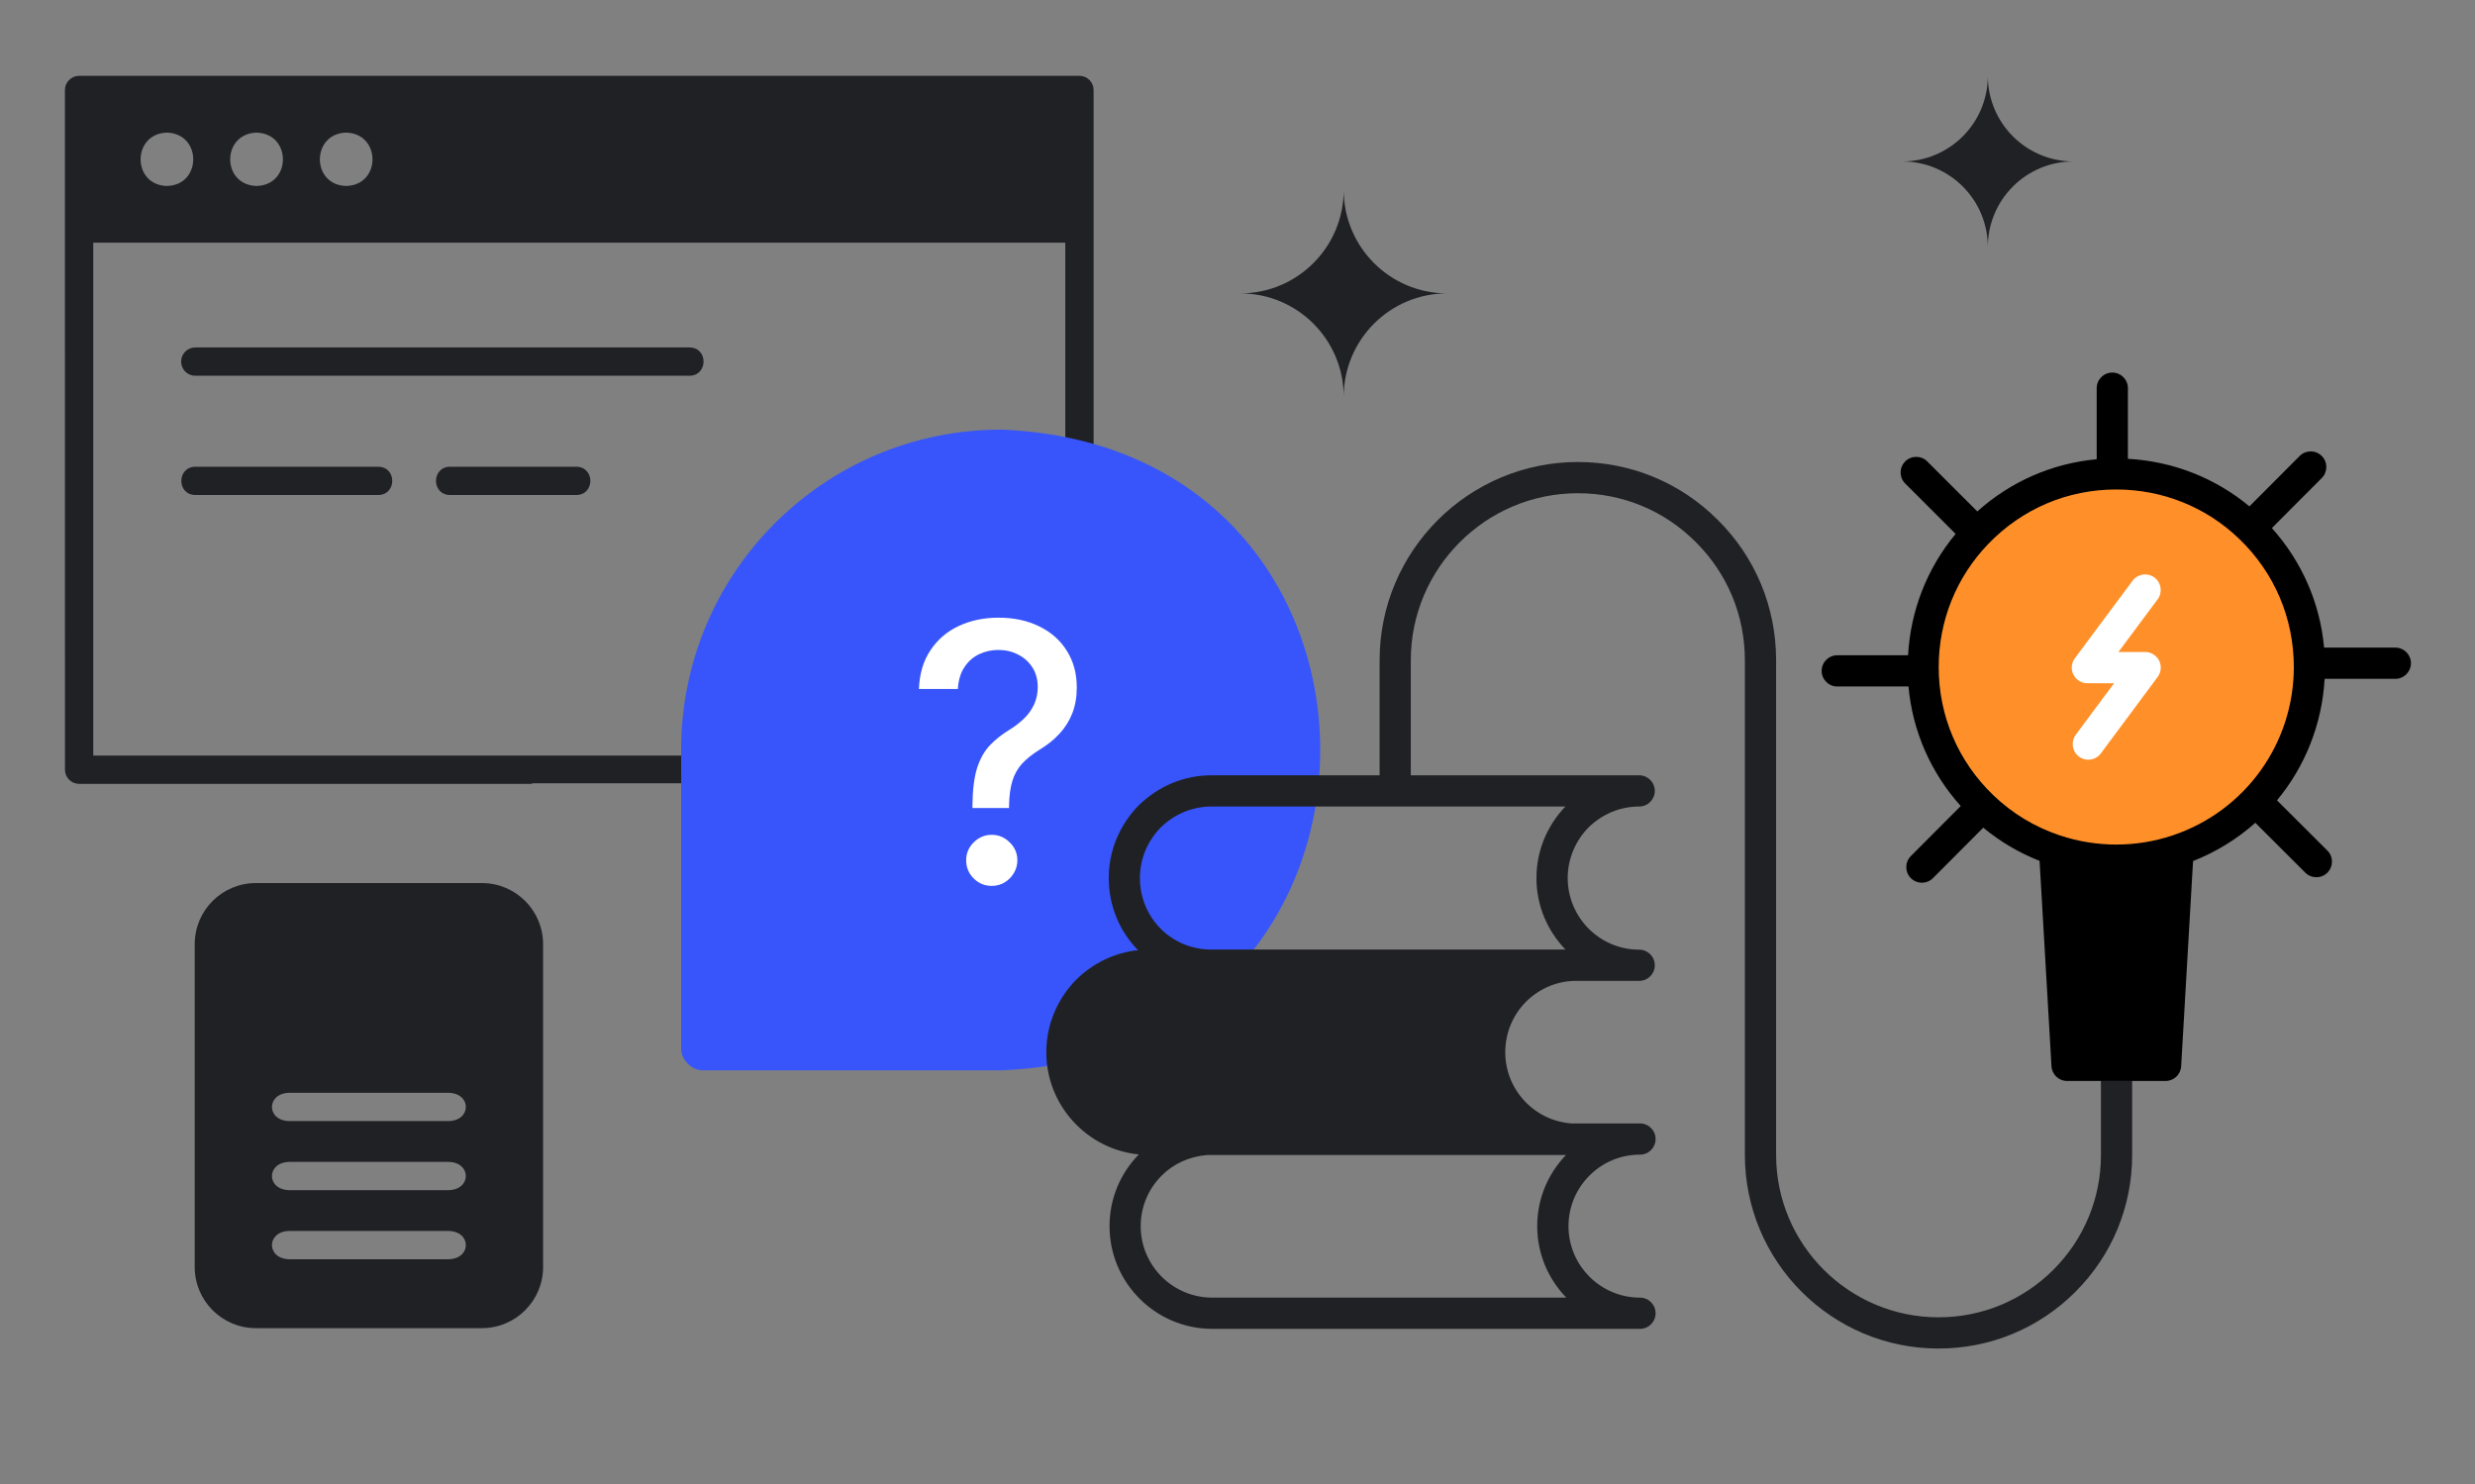 <svg width="607" height="364" viewBox="0 0 607 364" fill="none" xmlns="http://www.w3.org/2000/svg">
<rect x="0" y="0" width="607" height="364" fill="#808080" stroke="none"/>
<path d="M329.548 97.311C329.548 83.305 340.903 71.95 354.909 71.95C340.903 71.95 329.548 60.595 329.548 46.59C329.548 60.595 318.193 71.95 304.188 71.95C318.193 71.95 329.548 83.305 329.548 97.311Z" fill="#202124"/>
<path d="M466.531 39.592C478.124 39.592 487.523 30.194 487.523 18.6C487.523 30.194 496.922 39.592 508.515 39.592C496.922 39.592 487.523 48.991 487.523 60.584C487.523 48.991 478.124 39.592 466.531 39.592Z" fill="#202124"/>
<path fill-rule="evenodd" clip-rule="evenodd" d="M269.234 143.326H268.208V22.07C268.208 20.151 266.653 18.6 264.738 18.6H19.402C18.441 18.6 17.57 18.992 16.942 19.628C16.31 20.256 15.918 21.127 15.918 22.081V56.053C15.909 56.061 15.917 82.119 15.926 111.141L15.926 112.383L15.927 115.489C15.938 150.799 15.949 188.754 15.932 188.774C15.932 190.693 17.487 192.244 19.402 192.244H130.432V192.105H180.227V188.715V163.314C180.227 156.131 186.092 150.266 193.275 150.266C193.462 150.315 214.168 150.292 233.261 150.271L233.655 150.27C249.831 150.252 264.736 150.236 264.866 150.266H269.234V143.326ZM84.904 32.526C93.492 32.751 93.523 45.4 84.904 45.608C76.284 45.4 76.315 32.748 84.904 32.526ZM62.938 32.526C71.519 32.772 71.551 45.379 62.938 45.608C54.277 45.386 54.308 32.762 62.938 32.526ZM40.938 32.526C49.526 32.751 49.557 45.4 40.938 45.608C32.318 45.4 32.349 32.748 40.938 32.526ZM173.287 163.314V185.304H22.872V59.523H261.268V143.326H193.275C182.274 143.326 173.287 152.313 173.287 163.314ZM169.133 85.212H47.891C45.976 85.212 44.421 86.763 44.421 88.682C44.421 90.601 45.976 92.152 47.891 92.152H169.133C173.651 92.09 173.727 85.292 169.133 85.212ZM92.781 114.465H47.889C43.343 114.538 43.315 121.329 47.889 121.405H92.781C97.327 121.332 97.355 114.541 92.781 114.465ZM110.35 114.465H141.362C145.932 114.541 145.915 121.332 141.362 121.405H110.35C105.779 121.329 105.797 114.538 110.35 114.465Z" fill="#202124"/>
<path d="M172.285 262.497H245.612C349.843 258.307 349.843 109.556 245.612 105.366C202.139 105.366 167.047 140.459 167.047 183.932V257.259C167.047 259.878 169.666 262.497 172.285 262.497Z" fill="#3755FA"/>
<circle cx="519.007" cy="163.6" r="46.773" fill="#FF9029"/>
<path d="M238.492 198.179V197.582C238.534 193.688 238.921 190.59 239.654 188.288C240.408 185.985 241.475 184.122 242.857 182.698C244.238 181.275 245.903 179.977 247.849 178.805C249.105 178.009 250.236 177.12 251.241 176.136C252.245 175.152 253.041 174.022 253.627 172.745C254.213 171.468 254.506 170.055 254.506 168.506C254.506 166.643 254.067 165.031 253.187 163.67C252.308 162.31 251.136 161.263 249.671 160.53C248.226 159.777 246.614 159.4 244.835 159.4C243.223 159.4 241.685 159.735 240.219 160.405C238.754 161.074 237.54 162.121 236.577 163.545C235.614 164.947 235.059 166.758 234.913 168.977H225.367C225.514 165.209 226.466 162.027 228.225 159.431C229.983 156.815 232.307 154.836 235.195 153.497C238.105 152.157 241.318 151.487 244.835 151.487C248.687 151.487 252.057 152.209 254.946 153.654C257.835 155.077 260.074 157.076 261.665 159.651C263.277 162.205 264.083 165.188 264.083 168.6C264.083 170.944 263.717 173.059 262.984 174.943C262.251 176.806 261.205 178.47 259.844 179.935C258.504 181.401 256.893 182.698 255.009 183.829C253.229 184.938 251.785 186.09 250.675 187.283C249.587 188.476 248.791 189.889 248.289 191.522C247.787 193.155 247.515 195.175 247.473 197.582V198.179H238.492ZM243.234 217.27C241.517 217.27 240.041 216.663 238.806 215.448C237.571 214.213 236.954 212.727 236.954 210.99C236.954 209.273 237.571 207.808 238.806 206.594C240.041 205.359 241.517 204.741 243.234 204.741C244.929 204.741 246.395 205.359 247.63 206.594C248.886 207.808 249.514 209.273 249.514 210.99C249.514 212.141 249.221 213.198 248.634 214.161C248.069 215.103 247.316 215.857 246.374 216.422C245.432 216.987 244.385 217.27 243.234 217.27Z" fill="white"/>
<path fill-rule="evenodd" clip-rule="evenodd" d="M522.916 264.997H515.263V283.255C515.263 293.887 511.121 303.887 503.597 311.41C496.074 318.934 486.066 323.076 475.412 323.076C453.459 323.076 435.595 305.212 435.595 283.259V161.936C435.595 148.923 430.533 136.709 421.348 127.571C412.194 118.375 399.985 113.309 386.972 113.309C360.16 113.309 338.349 135.121 338.349 161.932V190.145H297.116C290.465 190.145 284.141 192.752 279.259 197.538C274.531 202.362 271.924 208.683 271.924 215.337C271.924 222.251 274.65 228.484 279.095 233.028C273.447 233.637 268.156 236.133 263.945 240.261C259.217 245.088 256.609 251.409 256.609 258.063C256.609 271.107 266.579 281.865 279.297 283.129C274.669 287.869 272.115 294.098 272.115 300.717C272.115 314.607 283.417 325.905 297.307 325.905H402.209C404.327 325.905 406.038 324.194 406.038 322.077C406.038 319.96 404.327 318.248 402.209 318.248C392.542 318.248 384.675 310.384 384.675 300.717C384.675 296.035 386.509 291.624 389.832 288.301C393.132 285.001 397.531 283.182 402.209 283.182C404.327 283.182 406.038 281.471 406.038 279.354C406.038 277.237 404.327 275.525 402.209 275.525H385.452C376.317 274.905 369.169 267.248 369.169 258.063C369.169 253.389 370.991 248.974 374.273 245.663C377.473 242.496 381.665 240.686 386.08 240.567H402.014C404.131 240.567 405.843 238.855 405.843 236.738C405.843 234.621 404.131 232.91 402.014 232.91C392.347 232.91 384.483 225.027 384.483 215.337C384.483 210.696 386.313 206.282 389.575 202.951C392.96 199.632 397.378 197.802 402.014 197.802C404.131 197.802 405.843 196.09 405.843 193.973C405.843 191.856 404.131 190.145 402.014 190.145H346.002V161.932C346.002 139.344 364.38 120.966 386.968 120.966C397.933 120.966 408.217 125.228 415.931 132.984C423.669 140.687 427.934 150.967 427.934 161.936V283.259C427.934 309.439 449.228 330.733 475.408 330.733C488.107 330.733 500.041 325.794 509.007 316.824C517.974 307.854 522.916 295.935 522.916 283.255V264.997ZM297.292 318.248C287.625 318.248 279.757 310.384 279.757 300.717C279.757 296.035 281.591 291.624 284.918 288.301C287.835 285.388 291.69 283.634 296.135 283.259H384.07C379.521 287.987 377.006 294.159 377.006 300.721C377.006 307.536 379.736 313.715 384.146 318.252L297.292 318.248ZM383.928 232.871H296.488C286.997 232.588 279.565 224.885 279.565 215.337C279.565 210.696 281.395 206.282 284.657 202.951C288.046 199.632 292.464 197.802 297.1 197.802H383.913C379.342 202.591 376.815 208.801 376.815 215.337C376.815 222.148 379.533 228.327 383.928 232.871Z" fill="#202124"/>
<path fill-rule="evenodd" clip-rule="evenodd" d="M587.458 158.831H569.992C568.989 147.877 564.536 137.716 557.181 129.508L569.421 117.237C570.914 115.74 570.914 113.317 569.414 111.824C567.917 110.334 565.497 110.331 564 111.831L551.676 124.19C543.261 117.188 532.889 113.137 521.878 112.528V95.2C521.878 93.083 520.167 91.372 518.05 91.372C515.932 91.372 514.221 93.083 514.221 95.2V112.628C503.287 113.631 493.141 118.083 484.94 125.434L472.67 113.168C471.173 111.671 468.753 111.671 467.256 113.168C465.759 114.665 465.759 117.084 467.256 118.581L479.622 130.944C472.628 139.355 468.573 149.707 467.961 160.707H450.594C448.477 160.707 446.766 162.418 446.766 164.535C446.766 166.653 448.477 168.364 450.594 168.364H468.06C469.055 179.314 473.512 189.475 480.874 197.687L468.638 209.957C467.145 211.454 467.145 213.878 468.646 215.371C469.392 216.114 470.369 216.489 471.349 216.489C472.329 216.489 473.313 216.114 474.059 215.363L486.407 202.986C490.549 206.424 495.174 209.146 500.212 211.133L503.134 261.501C503.248 263.527 504.925 265.108 506.954 265.108H515.262V265.112H522.916V265.108H531.113C533.142 265.108 534.819 263.527 534.934 261.501L537.851 211.175C543.555 208.924 548.705 205.738 553.123 201.795L565.39 214.027C566.136 214.77 567.113 215.145 568.093 215.145C569.073 215.145 570.057 214.77 570.803 214.019C572.296 212.523 572.296 210.099 570.796 208.606L558.441 196.286C565.298 188.02 569.498 177.641 570.118 166.484H587.461C589.579 166.484 591.29 164.773 591.29 162.656C591.29 160.538 589.579 158.827 587.461 158.827L587.458 158.831ZM532.904 204.867C532.876 204.875 532.848 204.883 532.82 204.892C523.934 207.871 514.144 207.882 505.201 204.888C505.192 204.885 505.182 204.882 505.173 204.88C505.165 204.877 505.157 204.875 505.149 204.873C505.132 204.868 505.115 204.863 505.098 204.858C498.957 202.786 493.486 199.471 488.845 195.007C480.22 186.714 475.472 175.565 475.472 163.616C475.472 152.261 479.783 141.537 487.613 133.421C495.905 124.795 507.054 120.047 519.003 120.047C530.358 120.047 541.082 124.358 549.195 132.184C557.821 140.477 562.568 151.641 562.568 163.613C562.568 182.308 550.669 198.874 532.954 204.846L532.958 204.85C532.94 204.856 532.922 204.861 532.904 204.867Z" fill="black"/>
<path d="M526.091 159.903H519.551L529.161 146.989C530.424 145.297 530.073 142.897 528.376 141.637C526.684 140.37 524.287 140.733 523.024 142.422L508.862 161.45C507.993 162.61 507.859 164.16 508.51 165.454C509.161 166.748 510.485 167.564 511.933 167.564H518.483L509.088 180.21C507.828 181.906 508.181 184.306 509.877 185.566C510.566 186.075 511.366 186.32 512.158 186.32C513.33 186.32 514.482 185.784 515.237 184.777L529.173 166.021C530.038 164.857 530.172 163.31 529.521 162.016C528.87 160.722 527.545 159.907 526.098 159.907L526.091 159.903Z" fill="white"/>
<path fill-rule="evenodd" clip-rule="evenodd" d="M62.75 216.574C54.466 216.574 47.75 223.289 47.75 231.574V310.733C47.75 319.017 54.466 325.733 62.75 325.733H118.195C126.48 325.733 133.195 319.017 133.195 310.733V231.574C133.195 223.289 126.48 216.574 118.195 216.574H62.75ZM70.992 268.014H109.954C115.695 268.09 115.674 274.881 109.954 274.954H70.992C65.25 274.878 65.272 268.087 70.992 268.014ZM70.992 284.954H109.954C115.695 285.03 115.674 291.821 109.954 291.894H70.992C65.25 291.818 65.272 285.027 70.992 284.954ZM70.992 301.894H109.954C115.695 301.97 115.674 308.761 109.954 308.834H70.992C65.25 308.758 65.272 301.967 70.992 301.894Z" fill="#202124"/>
</svg>
